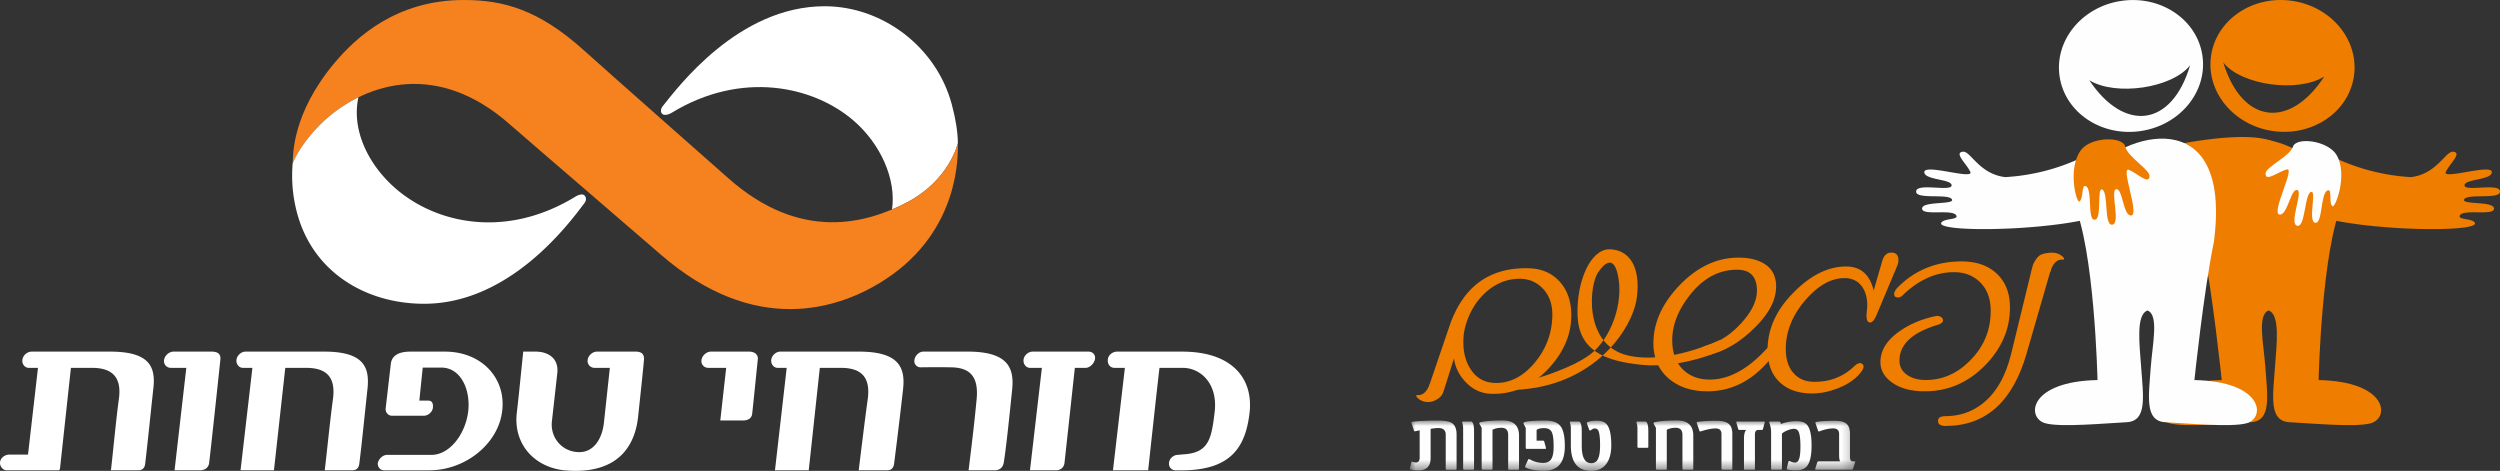 <svg width="223" height="42" viewBox="0 0 223 42" xmlns="http://www.w3.org/2000/svg" xmlns:xlink="http://www.w3.org/1999/xlink">
    <rect x="0" y="0" width="223" height="42" fill="#333333" stroke="none"/>
    <defs>
        <path id="ltiq3tjsla" d="M0 0h39.748v4.493H0z"/>
    </defs>
    <g fill="none" fill-rule="evenodd">
        <path d="M127.588 34.159c-.247.666-.608 1.128-1.148 1.083-.075-.01-.111.02-.11.08a.14.14 0 0 0 .039.092c.225.254.507.4.84.438.326.038.637-.03.932-.205.294-.175.493-.413.591-.713" fill="#EE7D00"/>
        <path d="M140.158 28.3c-.046 1.653-.73 3.188-2.053 4.605-1.454 1.536-3.143 2.277-5.069 2.224-.868-.024-1.615-.353-2.238-.985-.624-.632-.992-1.357-1.103-2.174l-.89 2.81c-.171.548-.457.815-.855.804-.393-.01-.584-.247-.57-.708.003-.12.025-.245.067-.373l1.833-5.38c1.209-3.56 3.573-5.293 7.096-5.194 1.171.031 2.104.447 2.796 1.245.694.798 1.022 1.84.986 3.127m-1.69-.086c.029-1.037-.256-1.865-.857-2.484-.54-.554-1.185-.84-1.938-.86-1.109-.032-2.111.332-3.008 1.088-.896.757-1.535 1.76-1.911 3.004a5.02 5.02 0 0 0-.221 1.36c-.03 1.017.179 1.874.623 2.573.507.814 1.24 1.234 2.198 1.261 1.306.038 2.475-.552 3.506-1.762 1.028-1.21 1.565-2.605 1.608-4.18M158.43 25.556c0 1.237-.674 2.495-2.02 3.776-1.282 1.249-2.634 2.03-4.058 2.344a1.596 1.596 0 0 1-.318.038c-.316 0-.474-.098-.474-.297 0-.275.238-.478.715-.605 1.109-.314 2.126-.98 3.053-1.999.928-1.019 1.391-1.98 1.391-2.881 0-1.25-.591-1.874-1.778-1.874-1.61 0-3.007.749-4.192 2.247-1.056 1.339-1.585 2.684-1.585 4.036 0 1.101.309 1.963.923 2.584.615.621 1.422.932 2.42.932 1.713 0 3.41-.922 5.092-2.767.154-.186.319-.278.492-.278.194 0 .29.111.29.335 0 .18-.09.388-.27.626-1.61 2.087-3.549 3.131-5.816 3.131-1.399 0-2.54-.375-3.43-1.124-.921-.788-1.381-1.845-1.381-3.17 0-1.807.767-3.516 2.299-5.13 1.59-1.666 3.355-2.5 5.294-2.5 1.031 0 1.847.217 2.45.65.602.432.903 1.074.903 1.926" fill="#EE7D00"/>
        <path d="m169.246 23.683-1.856 4.41c-.186.446-.38.672-.578.672-.214 0-.32-.204-.32-.615 0-.103.011-.256.035-.46.021-.206.033-.352.033-.443 0-.717-.168-1.294-.502-1.729-.368-.474-.874-.711-1.517-.711-1.206 0-2.374.656-3.508 1.97-1.16 1.351-1.739 2.801-1.739 4.352 0 .967.253 1.706.755 2.219.444.474 1.048.71 1.815.71 1.387 0 2.561-.46 3.527-1.383.302-.288.544-.358.724-.211.2.154.142.423-.174.808-.45.55-1.09.993-1.912 1.325-.825.332-1.617.5-2.377.5-1.179 0-2.116-.308-2.812-.923-.78-.678-1.17-1.669-1.17-2.97 0-1.888.8-3.62 2.398-5.196 1.5-1.493 3.037-2.238 4.608-2.238 1.295 0 2.113.714 2.455 2.142l.753-2.594c.142-.525.418-.787.83-.787.418 0 .628.227.628.681 0 .147-.032.304-.096.471M179.288 27.43c0 1.915-.73 3.625-2.193 5.13-1.52 1.563-3.32 2.344-5.4 2.344-1.192 0-2.15-.25-2.875-.75-.724-.499-1.087-1.116-1.087-1.853 0-1.058.586-1.985 1.759-2.787.914-.633 1.983-1.076 3.207-1.325a.603.603 0 0 1 .431.081c.125.08.187.178.187.294 0 .186-.16.323-.483.414-2.267.684-3.4 1.746-3.4 3.19 0 .523.22.943.661 1.256.44.315 1.006.471 1.696.471 1.488 0 2.804-.582 3.95-1.747 1.22-1.23 1.829-2.701 1.829-4.41 0-1.078-.31-1.922-.924-2.537-.615-.615-1.397-.923-2.343-.923-1.648 0-3.184.696-4.608 2.085a.57.57 0 0 1-.397.172c-.226 0-.338-.1-.338-.306 0-.186.12-.398.357-.634 1.528-1.518 3.414-2.277 5.662-2.277 1.315 0 2.361.366 3.14 1.1.78.733 1.17 1.737 1.17 3.012" fill="#EE7D00"/>
        <path d="m182.91 24.139-2.135 7.385c-1.24 4.314-3.65 6.471-7.233 6.471-.45 0-.674-.152-.674-.456 0-.279.225-.418.674-.418 1.227 0 2.313-.363 3.258-1.087 1.227-.941 2.092-2.433 2.596-4.47l1.859-7.64c.143-.582.456-.873.94-.873.505 0 .756.258.756.772 0 .101-.013.206-.04.316M154.045 31.05s-3.78 1.88-7.635 1.49c-3.391-.34-5.59-1.355-5.693-4.406-.101-3.05 1.16-5.93 2.865-5.898 1.704.035 2.796 1.507 2.422 4.322-.375 2.813-3.855 7.95-10.876 8.219-.183.009.75-.71.75-.71.92-.204 4.26-1.153 5.998-2.476 1.74-1.32 3.034-4.499 2.42-7.15-.491-2.128-1.67-.24-1.67-.24-.853.95-1.488 6.568 2.594 7.508 3.657.843 8.246-1.405 8.246-1.405" fill="#EE7D00"/>
        <path d="M182.877 24.277c.217-.745.592-1.163 1.133-1.116.074.008.11-.019.11-.081a.143.143 0 0 0-.04-.092 1.283 1.283 0 0 0-.84-.437c-.326-.039-.958.03-1.254.205-.294.174-.556.637-.654.937M220.757 19.872c-.23-.414-1.538-.246-1.345-.643.299-.619 3.021.052 3.056-.612.04-.713-2.972-.324-2.659-.843.313-.523 3.148.028 3.19-.664.052-.838-3.051-.003-3.159-.543-.122-.615 2.441-.48 2.43-1.217-.011-.766-4.415.707-4.104-.012.3-.695 1.506-1.72.655-1.806-.684-.07-1.43 1.984-3.77 2.267a18.442 18.442 0 0 1-6.93-1.792c.366 1.253.347 2.566-.339 3.858-.24.447-4.052-.241-2.67.734 2.812 1.986 16.2 2.282 15.645 1.273" fill="#EE7D00"/>
        <path d="M198.177 33.901s-.823-7.897-1.737-12.33c-1.684-12.78 8.335-9.548 10.85-6.225.506.672 1.099 1.6 1.713 2.648-1.925 4.09-2.183 15.907-2.183 15.907 6.105.124 6.365 3.324 4.7 3.841-1.328.41-5.55 0-7.266-.077-1.89-.086-1.517-2.271-1.324-4.94.144-2.001.479-4.653-.566-5.028-1.045.375-.44 3.027-.296 5.027.192 2.67.565 4.855-1.325 4.94-1.717.078-5.938.487-7.265.078-1.666-.517-1.406-3.717 4.699-3.84" fill="#EE7D00"/>
        <path d="M173.162 19.872c.23-.414 1.538-.246 1.345-.643-.299-.619-3.021.052-3.056-.612-.04-.713 2.972-.324 2.659-.843-.313-.523-3.148.028-3.19-.664-.052-.838 3.052-.003 3.16-.543.12-.615-2.443-.48-2.43-1.217.01-.766 4.415.707 4.104-.012-.3-.695-1.507-1.72-.657-1.806.685-.07 1.432 1.984 3.77 2.267a18.44 18.44 0 0 0 6.931-1.792c-.367 1.253-.347 2.566.34 3.858.238.447 4.05-.241 2.67.734-2.813 1.986-16.202 2.282-15.646 1.273" fill="#FEFEFE"/>
        <path d="M188.578 14.405c-.19.66 2.068 2.87 1.882 3.63-.18.734.735-.304 2.993-.97a18.47 18.47 0 0 1 7.135.617c-.573-1.175-.774-2.473-.313-3.86.16-.481 4.034-.434 2.51-1.169-3.107-1.491-14.082 1.329-14.207 1.752" fill="#EE7D00"/>
        <path d="M196.453 4.94c-.481-3.207-3.723-5.382-7.238-4.86-3.52.523-5.98 3.547-5.497 6.751.48 3.206 3.723 5.381 7.24 4.858 3.517-.522 5.978-3.544 5.495-6.75m-10.09 2.215c2.36 1.457 7.428.704 8.996-1.338-1.622 5.506-5.861 6.035-8.997 1.338" fill="#FEFEFE"/>
        <path d="M204.411.067c-3.52-.486-6.74 1.722-7.189 4.932-.45 3.21 2.042 6.209 5.562 6.695 3.523.487 6.743-1.72 7.192-4.931.449-3.21-2.042-6.208-5.565-6.696m-6.093 5.51c1.588 2.025 6.663 2.727 9.01 1.246-3.09 4.729-7.331 4.243-9.01-1.247" fill="#EE7D00"/>
        <path d="M195.742 33.901s.823-7.897 1.737-12.33c1.684-12.78-8.335-9.548-10.849-6.225-.508.672-1.1 1.6-1.714 2.648 1.924 4.09 2.182 15.907 2.182 15.907-6.105.124-6.364 3.324-4.698 3.841 1.326.41 5.548 0 7.265-.077 1.89-.086 1.515-2.271 1.324-4.94-.144-2.001-.48-4.653.566-5.028 1.044.375.44 3.027.296 5.027-.191 2.67-.565 4.855 1.325 4.94 1.717.078 5.938.487 7.264.078 1.667-.517 1.407-3.717-4.698-3.84" fill="#FEFEFE"/>
        <path d="M191.736 15.7c.028-.574-1.976-1.722-2.167-2.631-.19-.91-3.079-.898-3.973.352-1.187 1.659-.372 4.708-.119 4.55.403-.25.162-1.54.571-1.37.638.262.116 3.003.784 3 .718 0 .16-2.969.701-2.686.54.281.144 3.127.842 3.13.843.005-.166-3.03.37-3.166.61-.156.617 2.397 1.357 2.344.767-.053-.954-4.344-.216-4.075.714.26 1.81 1.4 1.85.552" fill="#EE7D00"/>
        <path d="M202.09 15.454c.037-.574 2.156-1.494 2.447-2.377.291-.883 3.16-.551 3.909.789.994 1.78-.154 4.72-.388 4.536-.373-.294.01-1.549-.415-1.425-.665.19-.45 2.971-1.114 2.895-.714-.08.171-2.968-.398-2.746-.568.218-.491 3.09-1.185 3.017-.84-.089.503-2.994-.015-3.188-.589-.222-.88 2.315-1.61 2.181-.757-.138 1.434-4.213.67-4.027-.74.179-1.956 1.192-1.9.345" fill="#FEFEFE"/>
        <g transform="translate(125.751 37.507)">
            <mask id="rthr1to8xb" fill="#fff">
                <use xlink:href="#ltiq3tjsla"/>
            </mask>
            <path d="M39.66 3.646c.058 0 .088.017.088.053v.01c-.006 0-.01.002-.01.008l-.198.592c-.018.054-.055.08-.11.08h-3.178c-.059 0-.088-.017-.088-.053 0-.012.002-.028.009-.05l.18-.569c.018-.048.061-.071.129-.071h1.909c-.062-.1-.093-.289-.093-.57V1.21c0-.335-.174-.502-.521-.502-.369 0-.78.088-1.233.264h-.018c-.006.006-.012.01-.018.01-.044 0-.072-.019-.084-.055l-.234-.7V.212c-.006-.006-.009-.012-.009-.018 0-.036.018-.057.053-.063.4-.069.971-.103 1.71-.103.478 0 .817.09 1.02.271.2.181.302.476.302.886v2.031c0 .287.076.43.23.43h.163zM35.47.43c.247.32.371.917.371 1.793 0 .867-.126 1.47-.38 1.807-.2.275-.526.413-.977.413-.356 0-.615-.024-.777-.072-.05-.012-.075-.05-.075-.112 0-.006.003-.012.008-.018v-.009l.137-.56c.006-.037.034-.054.084-.054.024 0 .039.003.045.009.18.086.333.13.46.13.161 0 .282-.106.361-.319.08-.212.12-.59.12-1.134 0-.637-.055-1.072-.164-1.305-.08-.17-.218-.255-.415-.255-.144 0-.324.04-.54.123a1.832 1.832 0 0 0-.53.298V4.3c0 .06-.04.09-.119.09h-.778c-.047 0-.07-.027-.07-.08V1.066c0-.29-.052-.575-.155-.856a.129.129 0 0 1-.009-.054c0-.042.024-.063.07-.063h.81c.07 0 .125.074.163.22a3.83 3.83 0 0 1 1.392-.251c.46 0 .782.122.968.368zM31.585.094c.062 0 .093.015.093.045 0-.012-.01.015-.031.08l-.142.552c-.011.048-.051.072-.119.072h-.292c-.203 0-.305.136-.305.408v3.067c0 .048-.03.072-.092.072H29.9c-.059 0-.088-.024-.088-.072v-2.7c0-.379.066-.638.199-.775h-.61c-.053 0-.089-.027-.106-.08l-.164-.588V.157c-.006 0-.009-.003-.009-.009 0-.036.027-.054.08-.054h2.382zm-2.813 4.224c0 .048-.028.072-.084.072h-.786c-.053 0-.086-.027-.098-.08v-3.1c0-.334-.175-.501-.526-.501-.338 0-.779.088-1.32.264h-.019c-.006.006-.011.01-.017.01-.044 0-.073-.019-.084-.055l-.234-.7V.212c-.006-.006-.01-.012-.01-.018 0-.036.018-.057.054-.063.398-.069.968-.103 1.71-.103.5 0 .862.089 1.083.267.22.178.331.474.331.89v3.134zm-3.482 0c0 .048-.028.072-.084.072h-.787c-.053 0-.085-.027-.097-.08V1.27c0-.413-.203-.62-.61-.62-.283 0-.545.059-.786.175v3.493c0 .048-.033.072-.098.072h-.769c-.056 0-.09-.027-.101-.08V.65l-.181-.318a.157.157 0 0 1-.027-.076c0-.054.03-.087.089-.099.435-.105 1.1-.157 1.993-.157.972 0 1.458.45 1.458 1.35v2.968zm-4.01-1.96c0 .051-.034.077-.102.077h-.77c-.067 0-.1-.032-.1-.094V.745c0-.216-.027-.4-.08-.552V.175c-.006 0-.01-.003-.01-.01 0-.047.027-.07.08-.07h.725c.038 0 .075.023.11.07.098.13.146.393.146.79V2.36zM17.604.387c.247.332.371.938.371 1.82 0 .715-.149 1.27-.446 1.668-.313.413-.759.62-1.34.62-1.213 0-1.82-.76-1.82-2.279V.745c0-.216-.026-.4-.08-.552V.175c-.005 0-.008-.003-.008-.01 0-.047.026-.07.08-.07h.724c.038 0 .075.023.11.07.098.13.146.393.146.79v1.296c0 1.04.283 1.56.849 1.56a.625.625 0 0 0 .6-.38c.125-.255.186-.66.186-1.216 0-.658-.051-1.092-.154-1.305-.065-.134-.178-.201-.34-.201-.08 0-.192.055-.336.165a.13.13 0 0 1-.053.018c-.039 0-.067-.019-.084-.058l-.208-.57a.1.1 0 0 1-.009-.044c0-.03.027-.057.08-.081.2-.08.478-.12.835-.12.41 0 .708.122.897.367zm-3.771 1.892c0 1.468-.613 2.202-1.839 2.202-.73 0-1.28-.095-1.648-.283-.036-.018-.053-.042-.053-.072a.19.19 0 0 1 .017-.085l.235-.525c.023-.047.054-.071.092-.071.012 0 .042.012.089.036.38.203.769.305 1.167.305.338 0 .58-.113.724-.337.144-.224.217-.6.217-1.125 0-.655-.06-1.092-.181-1.312-.121-.22-.34-.33-.659-.33-.327 0-.554.054-.68.162v.955h.56c.068 0 .108.026.12.076l.155.579v.027c0 .036-.025.054-.075.054h-1.649c-.053 0-.08-.04-.08-.117V.664l-.172-.332a.167.167 0 0 1-.026-.085c0-.042.02-.072.062-.09.28-.099.907-.148 1.882-.148.654 0 1.108.168 1.361.505.254.336.38.924.38 1.764zm-4.088 2.04c0 .048-.028.072-.084.072h-.787c-.053 0-.085-.027-.097-.08V1.27c0-.413-.203-.62-.61-.62-.283 0-.545.059-.786.175v3.493c0 .048-.033.072-.098.072h-.769c-.056 0-.09-.027-.101-.08V.65L6.233.332a.157.157 0 0 1-.027-.076c0-.054.03-.087.088-.099C6.73.052 7.394 0 8.287 0c.973 0 1.459.45 1.459 1.35v2.968zm-4.01 0c0 .048-.035.072-.102.072h-.77c-.067 0-.101-.03-.101-.09V.745c0-.216-.027-.4-.08-.552V.175c-.005 0-.008-.003-.008-.01 0-.047.026-.07.08-.07h.724c.038 0 .075.023.11.07.098.13.146.393.146.79v3.363zm-1.56-.031c0 .068-.026.103-.08.103H3.31c-.068 0-.102-.027-.102-.08V1.27c0-.399-.22-.597-.658-.597-.212 0-.442.027-.69.08v2.592c0 .739-.368 1.108-1.104 1.108-.283 0-.519-.033-.707-.099-.024-.012-.039-.026-.045-.043a.054.054 0 0 1 0-.042l.146-.56c.006-.025.02-.037.044-.037h.018a.865.865 0 0 0 .327.076c.23 0 .345-.147.345-.443V.875l-.407.09H.455C.414.964.387.945.375.91L.16.247A.303.303 0 0 1 .141.175C.141.145.16.127.194.12.701.046 1.492.01 2.567.01c.555 0 .946.07 1.176.21.289.18.433.524.433 1.032v3.036z" fill="#FEFEFE" mask="url(#rthr1to8xb)"/>
        </g>
        <g fill-rule="nonzero">
            <path d="M79.57 18.684c.392-2.733-1.05-5.873-3.431-7.926-3.578-3.089-10.01-4.497-16.232-.693-.32.197-.63.224-.78.134-.24-.14-.203-.492-.02-.719C60.43 7.838 65.838.557 73.558.557c5.13 0 9.96 3.599 11.343 8.758.362 1.352.531 2.482.54 3.452 0 0-.73 3.295-4.539 5.285-.435.228-.879.44-1.33.632" fill="#FFF"/>
            <path d="M52.15 4.549c1.823 1.648 11.658 10.326 12.844 11.373 6.401 5.653 12.258 4.036 15.907 2.13 3.809-1.99 4.54-5.285 4.538-5.285.017 1.093.178 7.766-6.396 12.11-4.303 2.844-11.784 5.07-20.123-2.185-1.664-1.448-12.27-10.559-13.455-11.606-6.402-5.652-12.645-3.72-16.324-.513-1.081.943-2.47 2.567-3.036 4.014.037-.672-.095-4.432 3.762-9.007C31.714 3.389 35.31 0 41.37 0c3.517 0 6.682.837 10.78 4.549" fill="#F5821F"/>
            <path d="M26.561 19.219a12.739 12.739 0 0 1-.454-4.642c.572-1.442 1.954-3.063 3.034-4.002a13.167 13.167 0 0 1 2.83-1.895c-.63 2.858.84 5.996 3.351 8.162 3.581 3.088 9.782 4.503 16.002.7.321-.197.646-.248.78-.135.22.184.212.47.02.72-1.275 1.679-6.57 8.969-14.293 8.969-5.13 0-9.794-2.742-11.27-7.877m-6.903 12.856c-.133 1.26-.946 8.897-1.012 9.274-.074.41-.43.6-.796.6h-2.28l1.048-9.138h-1.393a.6.6 0 0 1-.592-.688c.046-.404.45-.76.853-.76h3.374c.654.001.841.284.798.712m25.137 4.582c.356-2.872-1.778-5.293-5.12-5.293h-3.057c-.83 0-1.636.215-1.754 1.068l-.47 4.058c0 .025.025.237.094.332.143.192.286.262.499.262h2.822c.379 0 .759-.333.805-.71.049-.476-.143-.64-.403-.64h-.806l.302-2.945h1.66c1.707 0 2.632 1.923 2.394 3.94-.26 2.018-1.658 3.845-3.27 3.845h-3.96c-.38 0-.758.357-.83.737-.023.357.215.64.57.64h4.028c3.25-.001 6.164-2.398 6.496-5.294m-12.018-1.945c-.202 1.864-.52 5.026-.719 6.59-.048.471-.27.648-.66.648h-2.43c.141-1.14.493-4.652.731-6.337.284-2.113-.71-2.801-2.419-2.801h-1.833l-1.011 9.138h-2.98l1.059-9.138h-.853c-.355 0-.616-.356-.568-.712.047-.404.427-.736.805-.736h7.018c3.556 0 4.074 1.4 3.86 3.348m-19.106 0c-.209 1.91-.539 5.173-.726 6.687-.051.416-.324.55-.601.55h-2.45c.142-1.138.47-4.651.707-6.336.332-2.303-.973-2.801-2.418-2.801H6.326l-.965 8.901c-.024.237-.095.237-.166.237H.597c-.332 0-.638-.356-.592-.736.048-.356.403-.664.83-.664h1.663l.89-7.738h-.824c-.355 0-.617-.356-.568-.712a.862.862 0 0 1 .828-.736H9.82c3.579 0 4.088 1.4 3.852 3.348m40.199 2.985.528-4.885h-1.375a.615.615 0 0 1-.607-.688c.038-.404.434-.76.836-.76h3.445c.624 0 .772.32.745.71-.041.616-.506 4.934-.506 4.934-.246 2.779-1.818 5.303-6.408 4.96-2.722-.2-4.672-2.206-4.449-4.96l.198-1.791.394-3.854s.624.002 1.082 0c1.209 0 2.076.64 1.962 1.875l-.491 4.386c-.134 1.473.962 2.707 2.454 2.707 1.35 0 2.056-1.306 2.192-2.634m57.586-.85c.355-2.897-1.352-5.483-6.022-5.483h-5.783c-.38 0-.78.273-.83.676-.055.439.192.772.592.772h.926l-1.063 9.137h3.139s.99-9.137 1.014-9.137h2.07c1.566 0 3.129 1.367 2.853 3.893-.286 2.397-.495 3.705-2.818 3.823l-.522.049c-.236 0-.689.237-.736.71a.587.587 0 0 0 .514.664l.616.002c4.409 0 5.695-2.091 6.05-5.107m-15.581-4.034s-.905 8.367-.928 8.516c-.066.41-.383.622-.746.622h-2.328l1.063-9.138h-1.067c-.356 0-.617-.356-.568-.737.046-.38.426-.71.804-.71h5.002c.358 0 .618.284.57.64-.049.38-.451.807-.83.807h-.972m-5.59 1.923c-.19 1.84-.501 4.945-.745 6.501-.077.505-.414.713-.804.713h-2.339c.424-3.446.543-4.532.715-6.314.198-2.022-.566-2.87-2.344-2.87-1.042-.025-2.654 0-2.654 0a.556.556 0 0 1-.55-.641c.045-.404.422-.76.8-.76h3.96c3.556 0 4.159 1.424 3.96 3.371m-9.73-.023a451.93 451.93 0 0 1-.794 6.59c-.049.471-.269.648-.66.648h-2.504c.14-1.14.567-4.652.805-6.337.284-2.113-.71-2.801-2.417-2.801h-1.857l-.988 9.138h-3.012l1.046-9.138h-.81c-.354 0-.615-.356-.568-.712.048-.404.428-.736.807-.736h7.017c3.556 0 4.15 1.4 3.935 3.348m-12.958-2.637c-.068.582-.437 4.331-.506 4.858-.057.426-.44.574-.8.574h-2.04l.525-4.696h-1.611a.6.6 0 0 1-.594-.688c.048-.404.45-.76.853-.76h3.385c.54 0 .837.295.788.712" fill="#FFF"/>
        </g>
    </g>
</svg>

